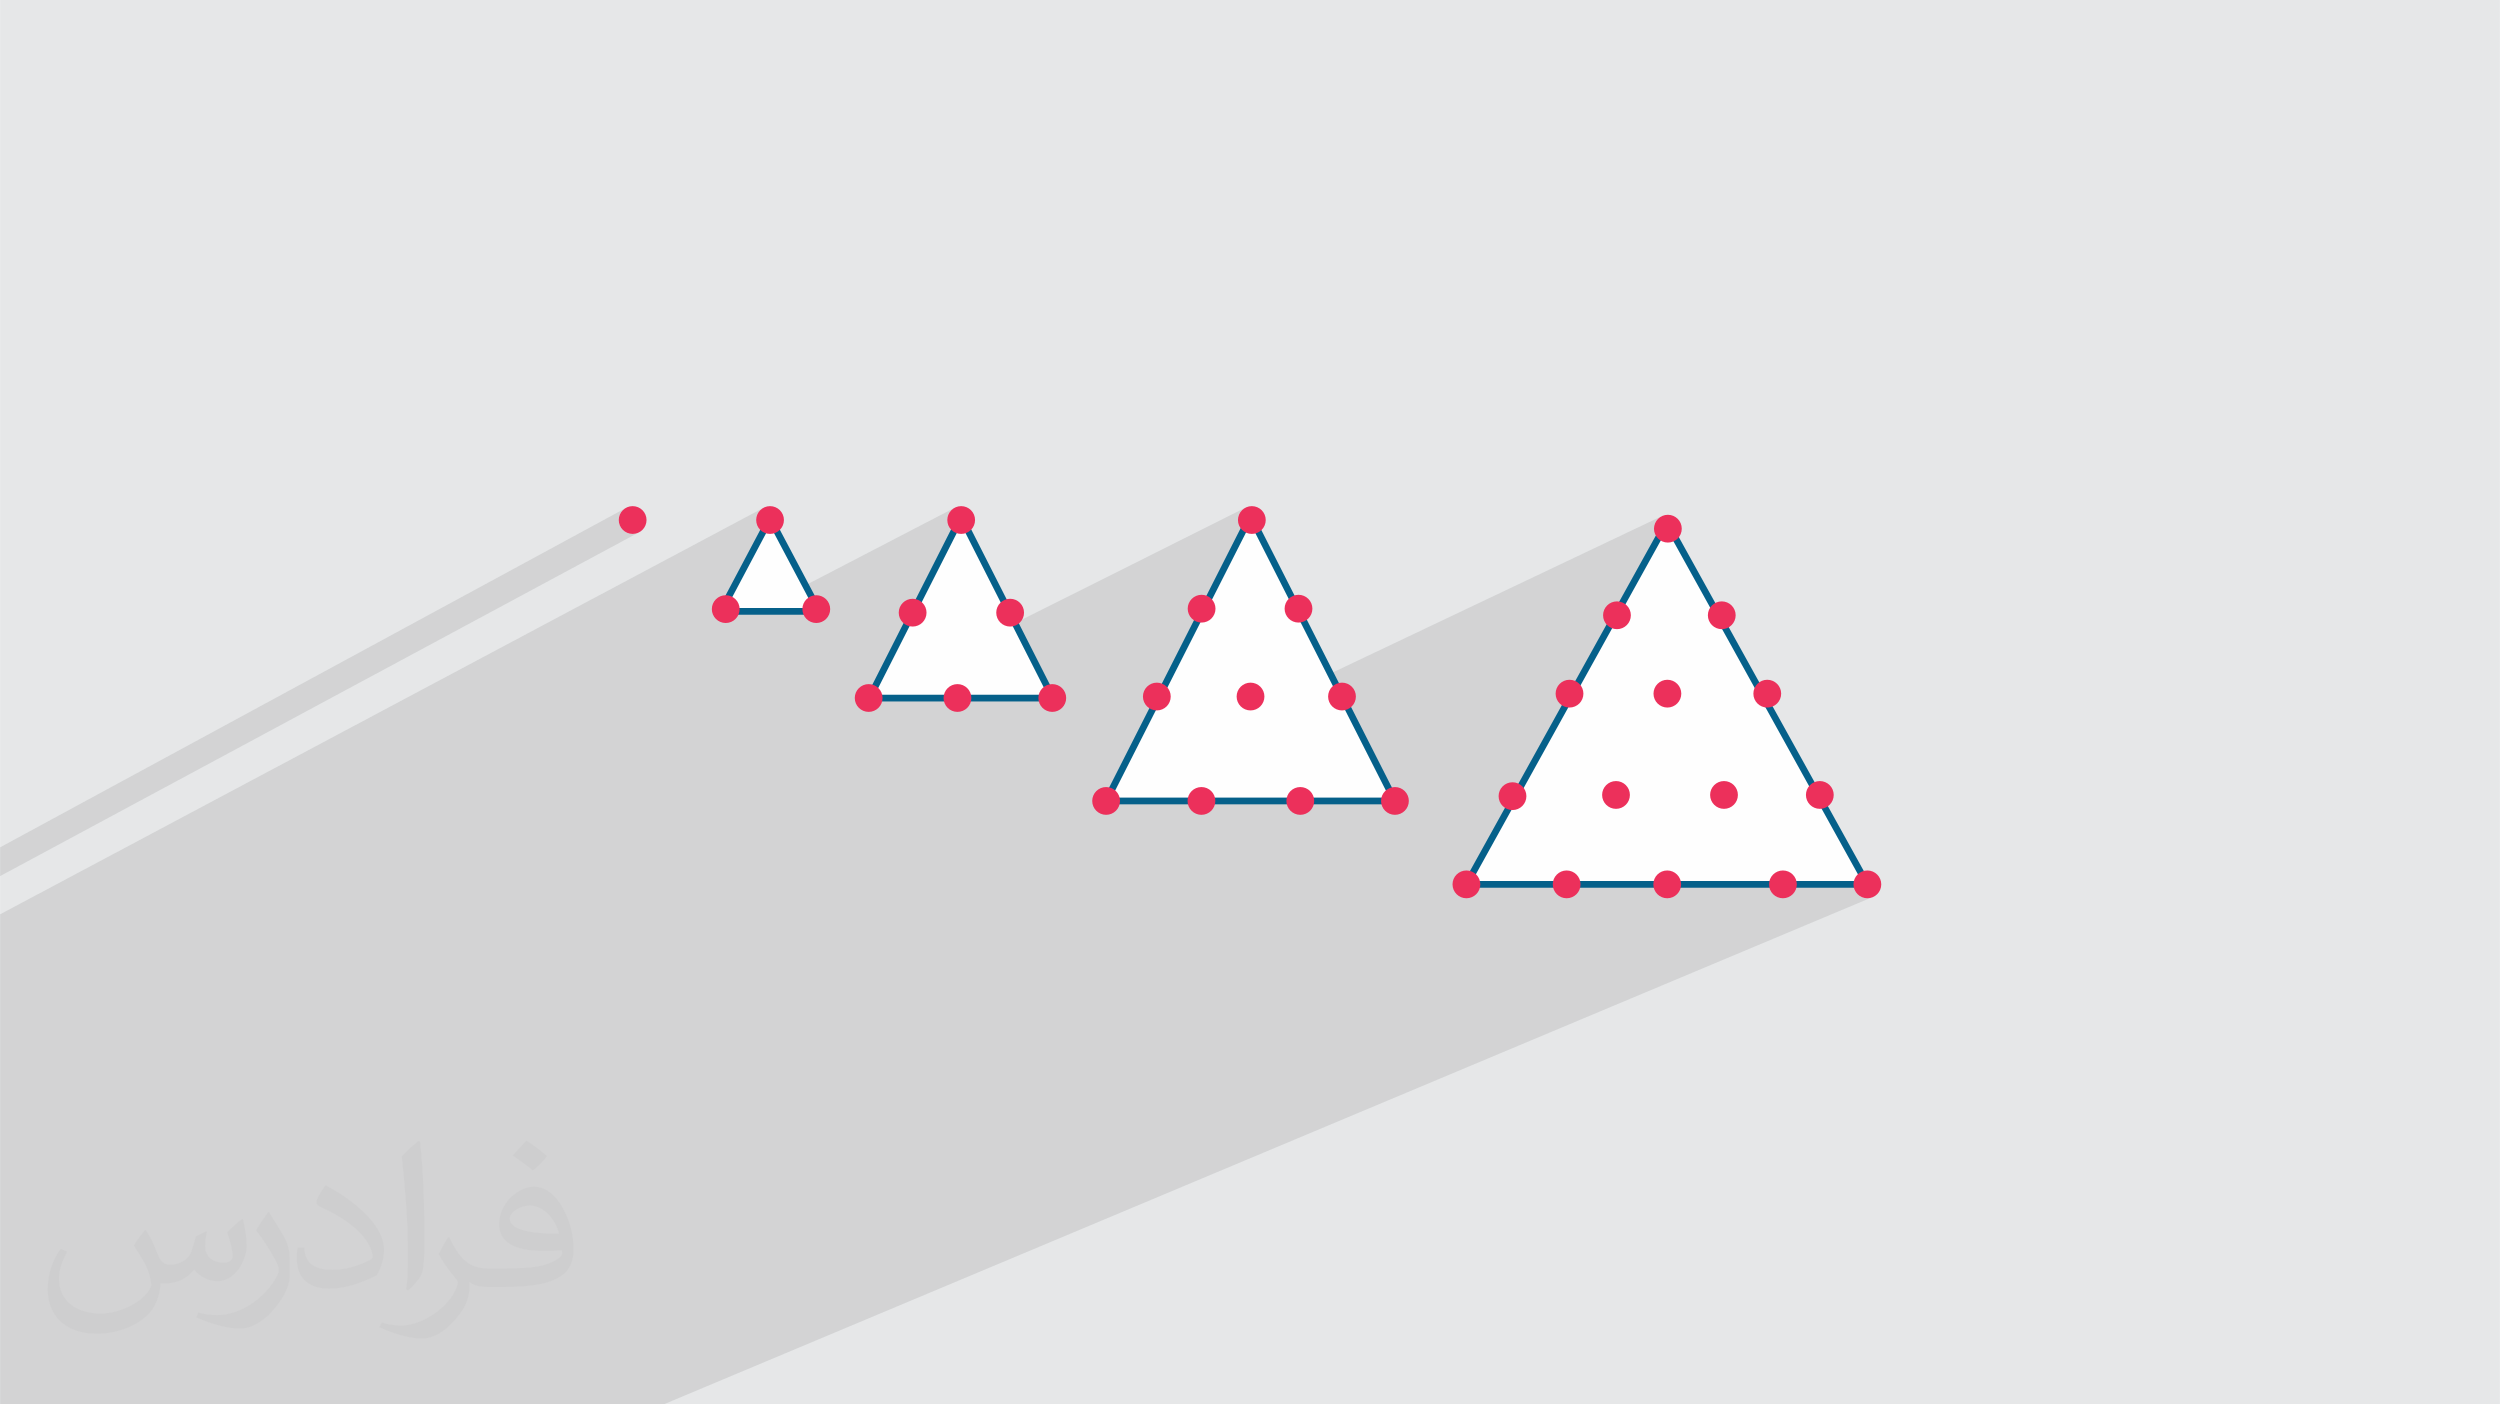 <?xml version="1.0" encoding="UTF-8"?>
<!DOCTYPE svg PUBLIC "-//W3C//DTD SVG 1.0//EN" "http://www.w3.org/TR/2001/REC-SVG-20010904/DTD/svg10.dtd">
<!-- Creator: CorelDRAW -->
<svg xmlns="http://www.w3.org/2000/svg" xml:space="preserve" width="3.708in" height="2.083in" version="1.0" style="shape-rendering:geometricPrecision; text-rendering:geometricPrecision; image-rendering:optimizeQuality; fill-rule:evenodd; clip-rule:evenodd"
viewBox="0 0 3702.73 2080.18"
 xmlns:xlink="http://www.w3.org/1999/xlink"
 xmlns:xodm="http://www.corel.com/coreldraw/odm/2003">
 <defs>
  <style type="text/css">
   <![CDATA[
    .str0 {stroke:#05608A;stroke-width:9.98;stroke-miterlimit:2.613}
    .fil3 {fill:#FEFEFE}
    .fil0 {fill:#E6E7E8}
    .fil4 {fill:#EC305B}
    .fil2 {fill:#373435;fill-opacity:0.031}
    .fil1 {fill:#2B2A29;fill-opacity:0.102}
   ]]>
  </style>
 </defs>
 <g id="Layer_x0020_1">
  <polygon class="fil0" points="-0,0 3702.73,0 3702.73,2080.18 -0,2080.18 "/>
  <path class="fil1" d="M405.4 2080.18l-20.61 0 -64.24 0 -9.11 0 -31.51 0 -50.48 0 -33.53 0 -5.48 0 -43.76 0 -37.43 0 -4.32 0 -33.1 0 -8.37 0 -9.57 0 -4.78 0 -20.4 0 -21.11 0 -7.62 0 0 -3.94 0 -20.92 0 -9.68 0 -0.4 0 -8.99 0 -27.69 0 -10.9 0 -9.69 0 -8.15 0 -9.46 0 -10.1 0 -10.29 0 -5.73 0 -3.56 0 -6.44 0 -0.42 0 -38.07 0 -17.81 0 -24.58 0 -14.45 0 -15.35 0 -8.17 0 -0.4 0 -18.85 0 -1.67 0 -18.71 0 -20.21 0 -0.06 0 -17.61 0 -22.59 0 -0.97 0 -16.27 0 -8.76 0 -10.33 0 -0.72 0 -2.7 0 -18.23 0 -18.38 0 -23.64 0 -25.26 0 -15.37 0 -28.59 0 -15.64 0 -3.42 0 -22.18 0 -1.98 0 -6.12 0 -10.21 0 -2.65 0 -21.28 0 -20.54 0 -24.31 0 -21.72 0 -22.84 0 -18.86 1132.44 -603.02 -3.49 1.9 -3.05 2.51 -2.51 3.04 -1.9 3.5 -1.2 3.86 -0.42 4.15 0.42 4.15 1.15 3.71 19.07 -10.12 -10.53 19.89 2.46 1.34 3.86 1.2 4.15 0.42 4.15 -0.42 3.86 -1.2 -26.65 14.08 -17.72 33.45 -36.42 68.75 50.95 0 296.91 -154.21 -3.49 1.9 -3.05 2.51 -2.51 3.04 -1.9 3.5 -1.2 3.86 -0.42 4.15 0.42 4.15 0.48 1.56 19.64 -10.17 -11.03 21.76 3.06 1.66 3.86 1.2 4.15 0.42 4.15 -0.42 3.86 -1.2 -26.97 13.9 -49.08 96.78 -13.11 25.86 1.26 0.68 3.86 1.2 4.15 0.42 4.15 -0.42 3.86 -1.2 -23.72 12.02 -18.24 35.97 170.37 -85.91 -3.5 1.9 -3.04 2.51 -2.51 3.05 -1.9 3.49 -1.2 3.86 -0.42 4.15 0.42 4.15 1.2 3.86 1.9 3.49 2.51 3.05 3.04 2.51 3.5 1.9 3.86 1.2 1.59 0.16 352.55 -176.5 -3.49 1.9 -3.05 2.51 -2.51 3.04 -1.9 3.5 -1.2 3.86 -0.42 4.15 0.34 3.42 18.3 -9.13 -10.97 21.62 1.4 1.16 3.49 1.9 3.86 1.2 4.15 0.42 4.15 -0.42 3.86 -1.2 -30.03 14.92 -59.22 116.77 2.67 0.83 4.15 0.42 4.15 -0.42 3.86 -1.2 -19.47 9.52 -16.24 32.02 163.23 -79.46 -3.5 1.9 -3.04 2.51 -2.51 3.05 -1.9 3.49 -1.2 3.86 -0.42 4.15 0.42 4.15 1.2 3.86 1.9 3.5 2.51 3.04 3.04 2.51 3.5 1.9 3.86 1.2 4.15 0.42 4.15 -0.42 3.86 -1.2 -209.5 101.19 -14.91 29.39 2.41 0.75 4.15 0.42 4.15 -0.42 3.86 -1.2 -18.96 9.11 -13.94 27.5 155.66 -74.53 3.86 -1.2 4.15 -0.42 4.15 0.42 3.86 1.2 3.49 1.9 3.05 2.51 2.51 3.05 1.9 3.49 1.2 3.86 0.42 4.15 -0.42 4.15 -1.2 3.86 -1.9 3.49 -2.51 3.05 -2.28 1.88 597.9 -284.03 -3.5 1.9 -3.04 2.51 -2.51 3.04 -1.9 3.5 -1.2 3.86 -0.41 4.12 19.11 -9.06 -13.09 23.63 0.01 0.01 3.04 2.51 3.5 1.9 3.86 1.2 4.15 0.42 4.15 -0.42 3.86 -1.2 -33.86 15.96 -61.14 110.34 0.06 0.06 3.49 1.9 3.86 1.2 4.15 0.42 4.15 -0.42 3.86 -1.2 -27.82 12.91 -19.6 35.37 186.63 -86.2 -3.5 1.9 -3.04 2.51 -2.51 3.05 -1.9 3.49 -1.2 3.86 -0.42 4.15 0.42 4.15 1.2 3.86 1.9 3.5 2.51 3.04 3.04 2.51 3.5 1.9 3.86 1.2 4.15 0.42 4.15 -0.42 3.86 -1.2 -235.77 108.05 -1.99 3.6 -2.65 4.79 2.73 0.85 4.15 0.42 4.15 -0.42 3.86 -1.2 -19.69 9 -15.42 27.82 164.07 -74.75 3.86 -1.2 4.15 -0.42 4.15 0.42 3.86 1.2 3.49 1.9 3.05 2.51 2.51 3.05 1.9 3.49 1.2 3.86 0.42 4.15 -0.42 4.15 -1.2 3.86 -1.9 3.5 -2.51 3.04 -3.05 2.51 -3.49 1.9 -213.04 96.29 -15.59 28.13 360.54 -162.35 -3.5 1.9 -3.04 2.51 -2.51 3.05 -1.9 3.49 -1.2 3.86 -0.42 4.15 0.42 4.15 1.2 3.86 1.9 3.5 2.51 3.04 3.04 2.51 3.5 1.9 3.86 1.2 4.15 0.42 4.15 -0.42 3.86 -1.2 -408.81 182.63 -3.54 6.39 172.28 -76.9 3.86 -1.2 4.15 -0.42 4.15 0.42 3.86 1.2 3.49 1.9 3.05 2.51 2.51 3.05 1.9 3.49 1.2 3.86 0.42 4.15 -0.42 4.15 -1.2 3.86 -1.9 3.49 -2.51 3.05 -3.05 2.51 -3.49 1.9 -220.89 97.8 -8.69 15.68 29.98 0 343.55 -151.4 3.86 -1.2 4.15 -0.42 4.15 0.42 3.86 1.2 3.5 1.9 3.04 2.51 2.51 3.05 1.9 3.49 1.2 3.86 0.42 4.15 -0.42 4.15 -1.2 3.86 -1.9 3.49 -2.51 3.05 -3.04 2.51 -3.5 1.9 -259.59 113.47 38.08 0 347.41 -151.4 -3.49 1.9 -3.05 2.51 -2.51 3.05 -1.9 3.49 -1.2 3.86 -0.42 4.15 0.42 4.15 1.2 3.86 1.9 3.49 2.51 3.05 3.05 2.51 3.49 1.9 3.86 1.2 4.15 0.42 4.15 -0.42 3.86 -1.2 -254.26 109.91 -0.36 3.56 20.08 0 119.47 0 44.37 -18.96 -3.5 1.9 -3.04 2.51 -2.51 3.04 -1.9 3.5 -1.2 3.86 -0.42 4.15 92.84 0 44.81 -18.96 -3.5 1.9 -3.04 2.51 -2.51 3.04 -1.9 3.5 -1.2 3.86 -0.42 4.15 20.58 0 -18.97 7.99 0 0.02 1.9 3.49 2.51 3.05 3.04 2.51 3.5 1.9 3.86 1.2 4.15 0.42 4.15 -0.42 3.86 -1.2 -1790.44 751.3 -45.64 0 -45.31 0 -16.73 0 -90.19 0 -57.31 0 -45.16 0 -23.99 0 -20.01 0 -39.06 0 -27.51 0 -32.66 0 -28.1 0 -39.54 0 -18.13 0 -25.72 0 -22.92 0zm-405.4 -782.48l0 -42.62 928.92 -503.78 -3.49 1.9 -3.05 2.51 -2.51 3.04 -1.9 3.5 -1.2 3.86 -0.42 4.15 0.42 4.15 1.2 3.86 1.9 3.49 2.51 3.05 3.05 2.51 3.49 1.9 3.86 1.2 4.15 0.42 4.15 -0.42 3.86 -1.2 -944.94 508.48z"/>
  <path class="fil2" d="M215.96 1821.93c7.07,10.71 11.65,21.01 16.13,32.45 3.33,6.66 5.09,18.93 20.7,18.93 4.57,0 11.13,-1.35 16.95,-4.57 6.55,-3.44 11.54,-8.64 14.15,-16.53l6.24 -21.01 15.19 -7.49 1.04 1.04c-2.08,7.91 -2.59,15.5 -2.59,21.43 0,17.57 15.19,24.23 27.25,24.23 7.07,0 13.42,-3.44 13.42,-9.89 0,-8.32 -3.53,-22.47 -8.12,-35.16 7.07,-7.07 14.15,-14.15 22.26,-19.87l1.25 0.63c3.53,14.98 5.51,29.75 5.51,39.63 0,9.67 -4.27,20.39 -7.8,27.36 -7.28,13.73 -20.18,24.65 -35.78,24.65 -11.85,0 -25.06,-5.93 -34.12,-16.95l-0.52 0c-8.53,10.61 -21.74,20.18 -42.86,20.18l-6.55 0c-1.04,13.94 -4.05,23.81 -8.64,32.66 -12.58,24.54 -49.92,41.92 -85.08,41.92 -48.89,0 -73.43,-28.19 -73.43,-65.73 0,-23.19 7.59,-44.72 19.24,-60.01l9.56 3.95c-7.28,13.94 -12.17,27.04 -12.17,39.94 0,35.16 28.61,51.9 61.58,51.9 30.58,0 68.44,-19.45 75.31,-42.02 -2.59,-24.65 -11.85,-36.19 -26,-58.66 4.27,-7.49 9.78,-14.98 16.64,-22.98l1.25 0 0 0 0 0 -0.01 -0.04zm563.83 -132.3c10.3,6.45 20.39,14.04 30.27,22.78 -5.51,7.8 -12.38,14.88 -20.91,21.12 -9.89,-8.01 -19.76,-14.88 -29.86,-22.16 6.86,-7.7 13.63,-15.08 20.49,-21.74l0 0 0 0 0 0 0 0 0 0 0.01 0zm5.3 96.11c-16.64,0 -30.27,10.92 -30.27,19.03 0,17.38 33.28,22.78 73.12,22.56 -4.99,-20.39 -22.47,-41.61 -42.86,-41.61l0 0.01zm-37.35 92.99c21.64,0 40.57,-0.63 55.02,-4.27 16.13,-4.05 29.75,-12.17 29.75,-17.78 0,-1.46 0,-3.22 -0.52,-4.68 -9.05,0.83 -19.45,0.83 -28.5,0.83 -29.33,0 -51.79,-6.66 -60.64,-23.09 -2.19,-4.57 -3.74,-9.67 -3.74,-15.5 0,-15.92 6.86,-31.41 18.93,-42.13 10.08,-8.84 21.22,-14.35 32.55,-14.35 20.49,0 36.81,16.44 48.26,42.34 6.24,14.15 10.5,30.47 10.5,51.07 0,13.73 -3.74,25.27 -12.27,33.8 -15.92,15.4 -45.24,21.22 -90.17,21.22l-20.39 0 0 0 -5.3 0c-11.13,0 -19.14,-1.98 -25.48,-6.86l-1.04 0c0.31,2.59 0.52,5.09 0.52,7.49 0,10.08 -3.33,22.98 -10.08,33.28 -19.97,29.64 -41.61,42.53 -60.33,42.53 -18.93,0 -42.13,-7.28 -63.03,-16.75l3.74 -7.28c6.76,2.81 16.13,4.68 29.02,4.68 33.8,0 78.21,-32.45 83.72,-64.17 -1.25,-2.59 -3.53,-6.03 -6.76,-9.67 -9.89,-11.75 -16.13,-21.53 -21.95,-31.82 4.99,-9.89 9.56,-17.78 13.83,-24.96l1.77 -0.21c14.46,29.44 27.56,46.28 56.78,46.28l4.57 0 0 0 21.22 0 0 0 0 0 0 0 0 0 0 0 0.04 0zm-146.45 31.1c2.5,-13.52 2.7,-28.7 2.7,-42.86l0 -21.01c0,-39.21 -4.99,-96.2 -9.05,-133.34 7.07,-7.59 16.95,-16.53 24.75,-22.56l2.29 0.63c5.3,46.7 6.55,100.79 6.55,150.81 0,13.11 -0.52,25.9 -1.77,35.26 -0.73,11.85 -7.59,20.8 -22.26,34.53l-3.22 -1.46zm-150.71 -61.89c0.73,18.41 9.78,32.87 41.4,32.87 19.66,0 36.3,-5.09 54.71,-13.83 3.33,-1.46 5.09,-3.44 5.09,-5.09 0,-11.54 -8.84,-26.83 -23.71,-40.77 -14.46,-13.11 -33.6,-24.65 -51.48,-32.35 -6.14,-2.59 -8.12,-5.3 -8.12,-7.91 0,-5.3 7.07,-16.44 12.9,-24.44l1.98 -0.21c20.49,10.71 43.38,26.63 60.33,44.3 15.4,16.33 24.96,32.87 24.96,50.86 0,13.31 -4.05,25.79 -10.61,37.44 -22.47,11.33 -46.39,19.97 -70.1,19.97 -28.81,0 -48.47,-13.52 -48.47,-45.24 0,-3.44 0,-8.73 1.25,-15.61l9.89 0 0 0 0 0 0 0 0 0 0 0 -0.01 0zm-52.11 -52.32l17.89 28.92c6.55,10.71 12.69,22.37 12.69,40.77l0 23.5c0,19.03 -12.17,39.42 -31.82,59.6 -15.4,13.63 -29.02,19.45 -41.61,19.45 -18.72,0 -40.15,-5.82 -64.9,-16.44l2.81 -7.28c7.8,2.08 16.84,3.84 27.98,3.84 35.58,-0.21 71.97,-26.21 88.61,-57.93 1.98,-3.64 2.7,-7.07 2.7,-9.47 0,-3.64 -1.98,-7.7 -3.53,-11.33 -9.05,-17.05 -19.14,-32.66 -30.27,-47.12 5.82,-9.16 11.65,-17.99 17.99,-26.73l1.46 0.21 0 0 0 0 0 0 0 0 0 0 -0.01 0z"/>
  <g id="_1979011263152">
   <g>
    <polygon class="fil3 str0" points="1140.51,768 1176.93,836.76 1213.34,905.51 1140.51,905.51 1067.67,905.51 1104.09,836.76 "/>
    <circle class="fil4" cx="1140.45" cy="770.26" r="20.58"/>
    <circle class="fil4" cx="1208.95" cy="902.21" r="20.58"/>
    <circle class="fil4" cx="1074.82" cy="902.21" r="20.58"/>
   </g>
   <circle class="fil4" cx="936.93" cy="770.26" r="20.58"/>
   <g>
    <polygon class="fil3 str0" points="1423.51,765.8 1491.51,899.9 1559.52,1034 1423.51,1034 1287.49,1034 1355.5,899.9 "/>
    <circle class="fil4" cx="1423.54" cy="770.26" r="20.58"/>
    <circle class="fil4" cx="1286.53" cy="1033.87" r="20.58"/>
    <circle class="fil4" cx="1558.5" cy="1033.87" r="20.58"/>
    <circle class="fil4" cx="1418.06" cy="1033.87" r="20.58"/>
    <circle class="fil4" cx="1351.65" cy="907.48" r="20.58"/>
    <circle class="fil4" cx="1496.08" cy="907.48" r="20.58"/>
   </g>
   <g>
    <polygon class="fil3 str0" points="1852.14,764.54 1959.1,975.44 2066.05,1186.34 1852.14,1186.34 1638.24,1186.34 1745.19,975.44 "/>
    <circle class="fil4" cx="1854.09" cy="770.26" r="20.58"/>
    <circle class="fil4" cx="1779.67" cy="901.58" r="20.58"/>
    <circle class="fil4" cx="1923.2" cy="901.58" r="20.58"/>
    <circle class="fil4" cx="1987.63" cy="1031.71" r="20.58"/>
    <circle class="fil4" cx="1713.37" cy="1031.71" r="20.58"/>
    <circle class="fil4" cx="1638.24" cy="1186.34" r="20.58"/>
    <circle class="fil4" cx="1779.44" cy="1186.34" r="20.58"/>
    <circle class="fil4" cx="1925.87" cy="1186.34" r="20.58"/>
    <circle class="fil4" cx="2066.05" cy="1186.34" r="20.58"/>
    <circle class="fil4" cx="1852.14" cy="1031.71" r="20.58"/>
   </g>
   <g>
    <polygon class="fil3 str0" points="2468.86,773.99 2617.33,1041.95 2765.8,1309.92 2468.86,1309.92 2171.92,1309.92 2320.39,1041.95 "/>
    <circle class="fil4" cx="2470.32" cy="783.08" r="20.58"/>
    <circle class="fil4" cx="2394.91" cy="911.34" r="20.58"/>
    <circle class="fil4" cx="2550.14" cy="911.34" r="20.58"/>
    <circle class="fil4" cx="2324.62" cy="1027.44" r="20.58"/>
    <circle class="fil4" cx="2469.61" cy="1027.44" r="20.58"/>
    <circle class="fil4" cx="2617.54" cy="1027.44" r="20.58"/>
    <circle class="fil4" cx="2695.39" cy="1177.48" r="20.58"/>
    <circle class="fil4" cx="2553.46" cy="1177.48" r="20.58"/>
    <circle class="fil4" cx="2393.49" cy="1177.48" r="20.58"/>
    <circle class="fil4" cx="2240.17" cy="1179.27" r="20.58"/>
    <circle class="fil4" cx="2765.8" cy="1309.92" r="20.58"/>
    <circle class="fil4" cx="2640.72" cy="1309.92" r="20.58"/>
    <circle class="fil4" cx="2469.35" cy="1309.92" r="20.58"/>
    <circle class="fil4" cx="2320.39" cy="1309.92" r="20.58"/>
    <circle class="fil4" cx="2171.92" cy="1309.92" r="20.58"/>
   </g>
  </g>
 </g>
</svg>
